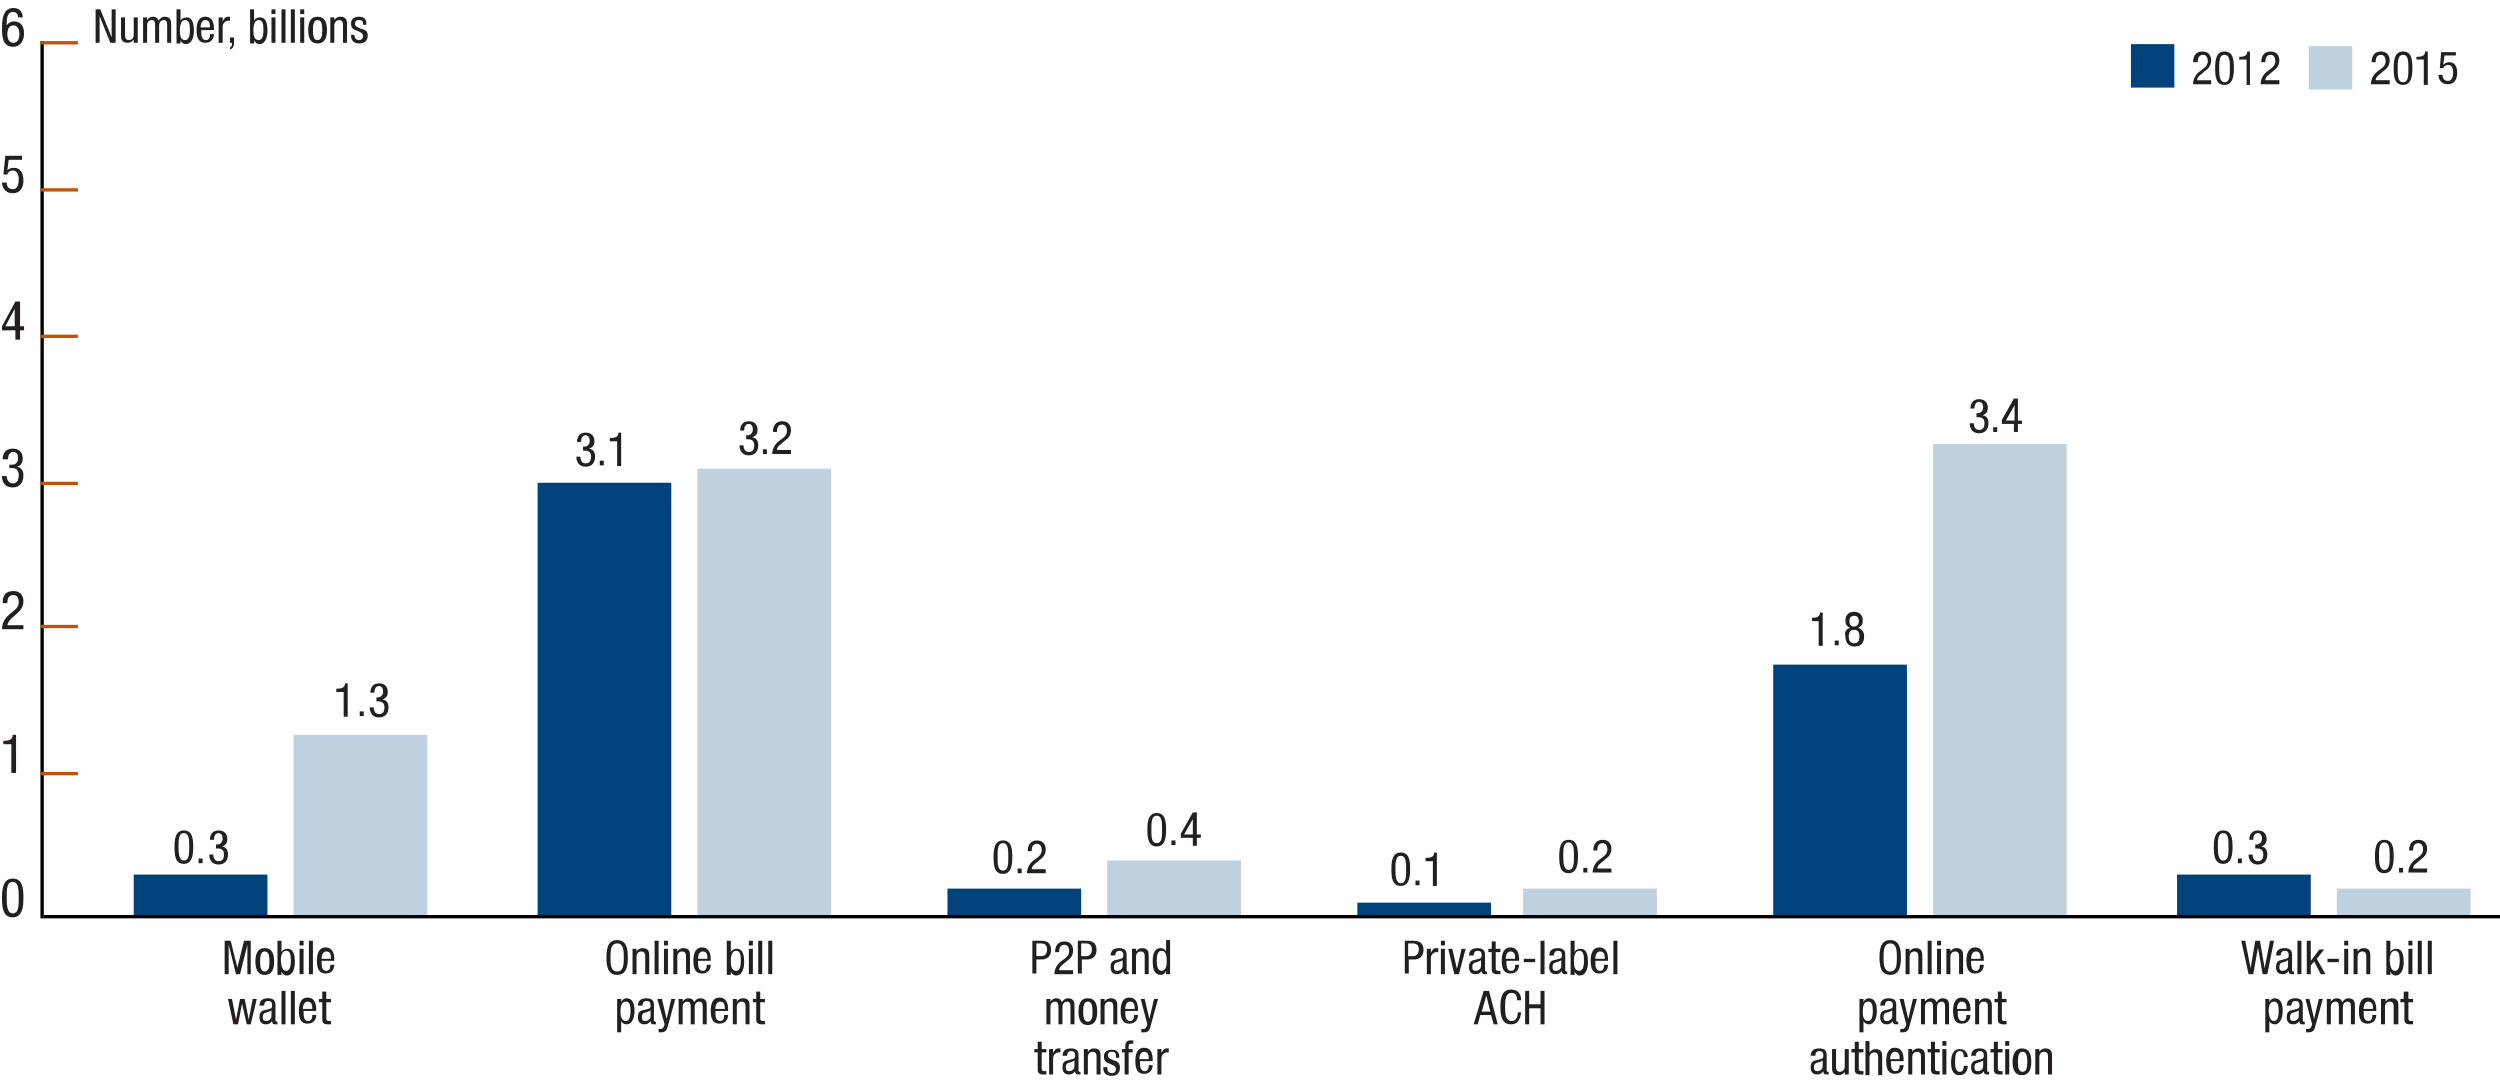 <?xml version="1.0" encoding="utf-8"?>
<!-- Generator: Adobe Illustrator 21.0.0, SVG Export Plug-In . SVG Version: 6.00 Build 0)  -->
<svg version="1.1" xmlns="http://www.w3.org/2000/svg" xmlns:xlink="http://www.w3.org/1999/xlink" x="0px" y="0px"
	 viewBox="0 0 373.9 162.1" style="enable-background:new 0 0 373.9 162.1;" xml:space="preserve">
<style type="text/css">
	.st0{fill:#231F20;}
	.st1{fill:none;}
	.st2{fill:none;stroke:#000000;stroke-width:0.5;stroke-linecap:square;stroke-miterlimit:10;}
	.st3{fill-rule:evenodd;clip-rule:evenodd;fill:none;}
	.st4{fill-rule:evenodd;clip-rule:evenodd;fill:none;stroke:#BF530A;stroke-width:0.5;stroke-linecap:square;stroke-miterlimit:10;}
	.st5{fill-rule:evenodd;clip-rule:evenodd;fill:#00437C;}
	.st6{fill-rule:evenodd;clip-rule:evenodd;fill:#BFD0DE;}
	.st7{fill:#00437C;}
	.st8{fill:#BFD0DE;}
</style>
<g id="graph_-_number">
</g>
<g id="number_extras">
</g>
<g id="graph_-_value">
</g>
<g id="value_extras">
	<g>
		<g>
			<path class="st0" d="M26.1,126.7c0-1.1,0.1-2.5,1.4-2.5s1.4,1.3,1.4,2.5c0,1-0.1,2.5-1.4,2.5S26.1,127.9,26.1,126.7z M27.5,128.7
				c0.8,0,0.8-1,0.8-2c0-1.1,0-2.1-0.8-2.1c-0.8,0-0.8,1-0.8,2.1C26.7,127.7,26.8,128.7,27.5,128.7z"/>
			<path class="st0" d="M29.7,128.4h0.6v0.7h-0.6V128.4z"/>
			<path class="st0" d="M32.2,126.3h0.3c0.5,0,0.8-0.4,0.8-0.9c0-0.4-0.2-0.8-0.6-0.8c-0.6,0-0.7,0.6-0.7,1h-0.6
				c0-0.8,0.4-1.4,1.3-1.4c1,0,1.3,0.7,1.3,1.3c0,0.5-0.2,0.9-0.8,1.1v0c0.6,0.1,0.9,0.5,0.9,1.2c0,0.9-0.5,1.5-1.4,1.5
				c-1.3,0-1.4-1.2-1.4-1.4v-0.1h0.6c0,0.5,0.2,1,0.8,1c0.4,0,0.8-0.2,0.8-1c0-0.6-0.3-0.9-0.9-0.9h-0.3V126.3z"/>
		</g>
	</g>
	<g>
		<g>
			<path class="st0" d="M50.4,103c0.6,0,1.2-0.1,1.2-0.8H52v5h-0.6v-3.7h-1.1V103z"/>
			<path class="st0" d="M53.8,106.4h0.6v0.7h-0.6V106.4z"/>
			<path class="st0" d="M56.2,104.3h0.3c0.5,0,0.8-0.4,0.8-0.9c0-0.4-0.2-0.8-0.6-0.8c-0.6,0-0.7,0.6-0.7,1h-0.6
				c0-0.8,0.4-1.4,1.3-1.4c1,0,1.3,0.7,1.3,1.3c0,0.5-0.2,0.9-0.8,1.1v0c0.6,0.1,0.9,0.5,0.9,1.2c0,0.9-0.5,1.5-1.4,1.5
				c-1.3,0-1.4-1.2-1.4-1.4v-0.1h0.6c0,0.5,0.2,1,0.8,1c0.4,0,0.8-0.2,0.8-1c0-0.6-0.3-0.9-0.9-0.9h-0.3V104.3z"/>
		</g>
	</g>
	<g>
		<g>
			<path class="st0" d="M111.5,65.1h0.3c0.5,0,0.8-0.4,0.8-0.9c0-0.4-0.2-0.8-0.6-0.8c-0.6,0-0.7,0.6-0.7,1h-0.6
				c0-0.8,0.4-1.4,1.3-1.4c1,0,1.3,0.7,1.3,1.3c0,0.5-0.2,0.9-0.8,1.1v0c0.6,0.1,0.9,0.5,0.9,1.2c0,0.9-0.5,1.5-1.4,1.5
				c-1.3,0-1.4-1.2-1.4-1.4v-0.1h0.6c0,0.5,0.2,1,0.8,1c0.4,0,0.8-0.2,0.8-1c0-0.6-0.3-0.9-0.9-0.9h-0.3V65.1z"/>
			<path class="st0" d="M114.1,67.2h0.6v0.7h-0.6V67.2z"/>
			<path class="st0" d="M118.3,67.9h-2.8c0-0.9,0.5-1.6,1.1-2l0.4-0.3c0.4-0.3,0.7-0.6,0.7-1.2c0-0.4-0.2-0.9-0.7-0.9
				c-0.8,0-0.8,0.8-0.8,1.1h-0.6c0-0.9,0.4-1.6,1.4-1.6c1.1,0,1.3,0.9,1.3,1.3c0,0.7-0.3,1.2-0.9,1.6l-0.7,0.6
				c-0.3,0.2-0.5,0.5-0.5,0.8h2.1V67.9z"/>
		</g>
	</g>
	<g>
		<g>
			<path class="st0" d="M171.6,124.1c0-1.1,0.1-2.5,1.4-2.5s1.4,1.3,1.4,2.5c0,1-0.1,2.5-1.4,2.5S171.6,125.2,171.6,124.1z
				 M173,126.1c0.8,0,0.8-1,0.8-2c0-1.1,0-2.1-0.8-2.1s-0.8,1-0.8,2.1C172.2,125.1,172.2,126.1,173,126.1z"/>
			<path class="st0" d="M175.2,125.7h0.6v0.7h-0.6V125.7z"/>
			<path class="st0" d="M178.4,121.5h0.6v3.3h0.6v0.5H179v1.2h-0.6v-1.2h-1.8v-0.6L178.4,121.5z M177.1,124.8h1.3v-2.3h0
				L177.1,124.8z"/>
		</g>
	</g>
	<g>
		<g>
			<path class="st0" d="M87.1,66.8h0.3c0.5,0,0.8-0.4,0.8-0.9c0-0.4-0.2-0.8-0.6-0.8c-0.6,0-0.7,0.6-0.7,1h-0.6
				c0-0.8,0.4-1.4,1.3-1.4c1,0,1.3,0.7,1.3,1.3c0,0.5-0.2,0.9-0.8,1.1v0c0.6,0.1,0.9,0.5,0.9,1.2c0,0.9-0.5,1.5-1.4,1.5
				c-1.3,0-1.4-1.2-1.4-1.4v-0.1h0.6c0,0.5,0.2,1,0.8,1c0.4,0,0.8-0.2,0.8-1c0-0.6-0.3-0.9-0.9-0.9h-0.3V66.8z"/>
			<path class="st0" d="M89.7,68.9h0.6v0.7h-0.6V68.9z"/>
			<path class="st0" d="M91.3,65.5c0.6,0,1.2-0.1,1.2-0.8h0.4v5h-0.6v-3.7h-1.1V65.5z"/>
		</g>
	</g>
	<g>
		<g>
			<path class="st0" d="M117.3,130.7c0-1.1,0.1-2.5,1.4-2.5s1.4,1.3,1.4,2.5c0,1-0.1,2.5-1.4,2.5S117.3,131.9,117.3,130.7z
				 M118.7,132.8c0.8,0,0.8-1,0.8-2c0-1.1,0-2.1-0.8-2.1c-0.8,0-0.8,1-0.8,2.1C117.9,131.8,117.9,132.8,118.7,132.8z"/>
			<path class="st0" d="M120.9,132.4h0.6v0.7h-0.6V132.4z"/>
			<path class="st0" d="M122.1,129c0.6,0,1.2-0.1,1.2-0.8h0.4v5h-0.6v-3.7h-1.1V129z"/>
		</g>
	</g>
	<g>
		<g>
			<path class="st0" d="M148.6,128.2c0-1.1,0.1-2.5,1.4-2.5s1.4,1.3,1.4,2.5c0,1-0.1,2.5-1.4,2.5S148.6,129.4,148.6,128.2z
				 M150,130.2c0.8,0,0.8-1,0.8-2c0-1.1,0-2.1-0.8-2.1c-0.8,0-0.8,1-0.8,2.1C149.2,129.2,149.2,130.2,150,130.2z"/>
			<path class="st0" d="M152.2,129.9h0.6v0.7h-0.6V129.9z"/>
			<path class="st0" d="M156.4,130.6h-2.8c0-0.9,0.5-1.6,1.1-2l0.4-0.3c0.4-0.3,0.7-0.6,0.7-1.2c0-0.4-0.2-0.9-0.7-0.9
				c-0.8,0-0.8,0.8-0.8,1.1h-0.6c0-0.9,0.4-1.6,1.4-1.6c1.1,0,1.3,0.9,1.3,1.3c0,0.7-0.3,1.2-0.9,1.6l-0.7,0.6
				c-0.3,0.2-0.5,0.5-0.5,0.8h2.1V130.6z"/>
		</g>
	</g>
	<g>
		<g>
			<path class="st0" d="M208.1,130c0-1.1,0.1-2.5,1.4-2.5s1.4,1.3,1.4,2.5c0,1-0.1,2.5-1.4,2.5S208.1,131.2,208.1,130z M209.5,132.1
				c0.8,0,0.8-1,0.8-2c0-1.1,0-2.1-0.8-2.1c-0.8,0-0.8,1-0.8,2.1C208.7,131.1,208.8,132.1,209.5,132.1z"/>
			<path class="st0" d="M211.7,131.7h0.6v0.7h-0.6V131.7z"/>
			<path class="st0" d="M213.3,128.3c0.6,0,1.2-0.1,1.2-0.8h0.4v5h-0.6v-3.7h-1.1V128.3z"/>
		</g>
	</g>
	<g>
		<g>
			<path class="st0" d="M295.5,61.8h0.3c0.5,0,0.8-0.4,0.8-0.9c0-0.4-0.2-0.8-0.6-0.8c-0.6,0-0.7,0.6-0.7,1h-0.6
				c0-0.8,0.4-1.4,1.3-1.4c1,0,1.3,0.7,1.3,1.3c0,0.5-0.2,0.9-0.8,1.1v0c0.6,0.1,0.9,0.5,0.9,1.2c0,0.9-0.5,1.5-1.4,1.5
				c-1.3,0-1.4-1.2-1.4-1.4v-0.1h0.6c0,0.5,0.2,1,0.8,1c0.4,0,0.8-0.2,0.8-1c0-0.6-0.3-0.9-0.9-0.9h-0.3V61.8z"/>
			<path class="st0" d="M298.1,63.9h0.6v0.7h-0.6V63.9z"/>
			<path class="st0" d="M301.2,59.6h0.6v3.3h0.6v0.5h-0.6v1.2h-0.6v-1.2h-1.8v-0.6L301.2,59.6z M300,62.9h1.3v-2.3h0L300,62.9z"/>
		</g>
	</g>
	<g>
		<g>
			<path class="st0" d="M83,127.2c0-1.1,0.1-2.5,1.4-2.5s1.4,1.3,1.4,2.5c0,1-0.1,2.5-1.4,2.5S83,128.4,83,127.2z M84.4,129.2
				c0.8,0,0.8-1,0.8-2c0-1.1,0-2.1-0.8-2.1c-0.8,0-0.8,1-0.8,2.1C83.6,128.2,83.6,129.2,84.4,129.2z"/>
			<path class="st0" d="M86.6,128.9h0.6v0.7h-0.6V128.9z"/>
			<path class="st0" d="M89,126.8h0.3c0.5,0,0.8-0.4,0.8-0.9c0-0.4-0.2-0.8-0.6-0.8c-0.6,0-0.7,0.6-0.7,1h-0.6
				c0-0.8,0.4-1.4,1.3-1.4c1,0,1.3,0.7,1.3,1.3c0,0.5-0.2,0.9-0.8,1.1v0c0.6,0.1,0.9,0.5,0.9,1.2c0,0.9-0.5,1.5-1.4,1.5
				c-1.3,0-1.4-1.2-1.4-1.4v-0.1h0.6c0,0.5,0.2,1,0.8,1c0.4,0,0.8-0.2,0.8-1c0-0.6-0.3-0.9-0.9-0.9H89V126.8z"/>
		</g>
	</g>
	<g>
		<g>
			<path class="st0" d="M233.2,128.1c0-1.1,0.1-2.5,1.4-2.5s1.4,1.3,1.4,2.5c0,1-0.1,2.5-1.4,2.5S233.2,129.3,233.2,128.1z
				 M234.6,130.1c0.8,0,0.8-1,0.8-2c0-1.1,0-2.1-0.8-2.1c-0.8,0-0.8,1-0.8,2.1C233.8,129.1,233.9,130.1,234.6,130.1z"/>
			<path class="st0" d="M236.8,129.8h0.6v0.7h-0.6V129.8z"/>
			<path class="st0" d="M241,130.5h-2.8c0-0.9,0.5-1.6,1.1-2l0.4-0.3c0.4-0.3,0.7-0.6,0.7-1.2c0-0.4-0.2-0.9-0.7-0.9
				c-0.8,0-0.8,0.8-0.8,1.1h-0.6c0-0.9,0.4-1.6,1.4-1.6c1.1,0,1.3,0.9,1.3,1.3c0,0.7-0.3,1.2-0.9,1.6l-0.7,0.6
				c-0.3,0.2-0.5,0.5-0.5,0.8h2.1V130.5z"/>
		</g>
	</g>
	<g>
		<g>
			<path class="st0" d="M271,92.4c0.6,0,1.2-0.1,1.2-0.8h0.4v5h-0.6v-3.7H271V92.4z"/>
			<path class="st0" d="M274.4,95.8h0.6v0.7h-0.6V95.8z"/>
			<path class="st0" d="M276.7,93.9c-0.5-0.2-0.7-0.5-0.7-1.1c0-0.8,0.5-1.3,1.3-1.3c0.8,0,1.3,0.5,1.3,1.3c0,0.5-0.2,0.9-0.7,1.1
				c0.6,0.2,0.9,0.6,0.9,1.3c0,0.7-0.3,1.5-1.4,1.5c-1.1,0-1.4-0.8-1.4-1.5C275.8,94.5,276.1,94.1,276.7,93.9z M277.3,96.2
				c0.6,0,0.8-0.4,0.8-1s-0.2-1-0.8-1c-0.6,0-0.8,0.4-0.8,1S276.7,96.2,277.3,96.2z M276.6,92.9c0,0.5,0.2,0.8,0.7,0.8
				c0.4,0,0.7-0.3,0.7-0.8c0-0.5-0.2-0.8-0.7-0.8C276.8,92.1,276.6,92.4,276.6,92.9z"/>
		</g>
	</g>
	<g>
		<g>
			<path class="st0" d="M154.4,140.7h1.3c0.4,0,1.5,0,1.5,1.4c0,0.9-0.6,1.4-1.4,1.4h-0.8v2.1h-0.6V140.7z M155.1,143h0.7
				c0.4,0,0.8-0.3,0.8-1c0-0.6-0.3-0.9-0.9-0.9h-0.7V143z"/>
			<path class="st0" d="M160.5,145.7h-2.8c0-0.9,0.5-1.6,1.1-2l0.4-0.3c0.4-0.3,0.7-0.6,0.7-1.2c0-0.4-0.2-0.9-0.7-0.9
				c-0.8,0-0.8,0.8-0.8,1.1h-0.6c0-0.9,0.4-1.6,1.4-1.6c1.1,0,1.3,0.9,1.3,1.3c0,0.7-0.3,1.2-0.9,1.6l-0.7,0.6
				c-0.3,0.2-0.5,0.5-0.5,0.8h2.1V145.7z"/>
			<path class="st0" d="M161.2,140.7h1.3c0.4,0,1.5,0,1.5,1.4c0,0.9-0.6,1.4-1.4,1.4h-0.8v2.1h-0.6V140.7z M161.8,143h0.7
				c0.4,0,0.8-0.3,0.8-1c0-0.6-0.3-0.9-0.9-0.9h-0.7V143z"/>
			<path class="st0" d="M166.1,143c0-0.8,0.4-1.2,1.3-1.2c1.1,0,1.1,0.7,1.1,1.1v2.1c0,0.2,0,0.3,0.2,0.3c0.1,0,0.1,0,0.1,0v0.4
				c0,0-0.2,0-0.3,0c-0.2,0-0.5,0-0.5-0.5h0c-0.2,0.3-0.5,0.5-0.9,0.5c-0.7,0-1-0.4-1-1.1c0-0.5,0.2-0.9,0.7-1l0.8-0.2
				c0.4-0.1,0.4-0.3,0.4-0.6c0-0.4-0.2-0.6-0.6-0.6c-0.6,0-0.6,0.6-0.6,0.7v0H166.1z M167.9,143.6c-0.2,0.2-0.7,0.3-1,0.4
				c-0.2,0.1-0.3,0.3-0.3,0.6c0,0.4,0.1,0.6,0.5,0.6c0.4,0,0.8-0.3,0.8-0.7V143.6z"/>
			<path class="st0" d="M169.3,141.9h0.6v0.4h0c0.2-0.3,0.5-0.5,0.9-0.5c1,0,1,0.7,1,1.2v2.7h-0.6v-2.6c0-0.3,0-0.8-0.6-0.8
				c-0.3,0-0.7,0.2-0.7,0.8v2.6h-0.6V141.9z"/>
			<path class="st0" d="M175,145.7h-0.6v-0.5h0c-0.1,0.3-0.4,0.6-0.8,0.6c-0.9,0-1.2-0.8-1.2-2c0-0.8,0.1-2,1.2-2
				c0.3,0,0.7,0.2,0.8,0.5h0v-1.7h0.6V145.7z M173.7,145.2c0.6,0,0.8-0.6,0.8-1.5c0-0.7-0.1-1.5-0.8-1.5c-0.5,0-0.7,0.6-0.7,1.5
				S173.2,145.2,173.7,145.2z"/>
			<path class="st0" d="M156.5,149.4h0.6v0.4h0c0.2-0.3,0.5-0.5,0.9-0.5c0.4,0,0.7,0.2,0.8,0.6c0.2-0.3,0.5-0.6,0.9-0.6
				c1,0,1,0.7,1,1.2v2.7h-0.6v-2.6c0-0.3,0-0.8-0.5-0.8c-0.3,0-0.7,0.2-0.7,0.8v2.6h-0.6v-2.6c0-0.3,0-0.8-0.5-0.8
				c-0.3,0-0.7,0.2-0.7,0.8v2.6h-0.6V149.4z"/>
			<path class="st0" d="M162.7,149.3c1.1,0,1.4,0.9,1.4,2s-0.3,2-1.4,2c-1.1,0-1.4-0.9-1.4-2S161.6,149.3,162.7,149.3z M163.4,151.3
				c0-0.8-0.1-1.5-0.7-1.5c-0.6,0-0.7,0.7-0.7,1.5s0.1,1.5,0.7,1.5C163.3,152.8,163.4,152.1,163.4,151.3z"/>
			<path class="st0" d="M164.6,149.4h0.6v0.4h0c0.2-0.3,0.5-0.5,0.9-0.5c1,0,1,0.7,1,1.2v2.7h-0.6v-2.6c0-0.3,0-0.8-0.6-0.8
				c-0.3,0-0.7,0.2-0.7,0.8v2.6h-0.6V149.4z"/>
			<path class="st0" d="M168.3,151.3c0,0.6,0,1.4,0.7,1.4c0.6,0,0.6-0.6,0.6-0.9h0.6c0,0.4-0.2,1.3-1.3,1.3c-0.9,0-1.3-0.6-1.3-1.9
				c0-0.9,0.2-2,1.3-2c1.1,0,1.3,1,1.3,1.8v0.2H168.3z M169.7,150.9v-0.2c0-0.4-0.1-0.9-0.7-0.9c-0.6,0-0.7,0.8-0.7,1v0.1H169.7z"/>
			<path class="st0" d="M170.6,149.4h0.6l0.7,3h0l0.7-3h0.6l-1.1,4c-0.1,0.5-0.3,1-1,1c-0.2,0-0.3,0-0.4,0v-0.5c0.1,0,0.2,0,0.3,0
				c0.3,0,0.4-0.2,0.5-0.4l0.1-0.3L170.6,149.4z"/>
			<path class="st0" d="M155.2,155.8h0.6v1.1h0.7v0.5h-0.7v2.4c0,0.3,0.1,0.4,0.4,0.4c0.1,0,0.2,0,0.3,0v0.5c-0.1,0-0.2,0-0.5,0
				c-0.6,0-0.8-0.3-0.8-0.7v-2.6h-0.5v-0.5h0.5V155.8z"/>
			<path class="st0" d="M156.9,156.9h0.6v0.6h0c0.2-0.4,0.4-0.7,0.8-0.7c0.1,0,0.2,0,0.3,0v0.6c-0.1,0-0.1,0-0.3,0
				c-0.3,0-0.8,0.3-0.8,0.9v2.4h-0.6V156.9z"/>
			<path class="st0" d="M158.9,158c0-0.8,0.4-1.2,1.3-1.2c1.1,0,1.1,0.7,1.1,1.1v2.1c0,0.2,0,0.3,0.2,0.3c0.1,0,0.1,0,0.1,0v0.4
				c0,0-0.2,0-0.3,0c-0.2,0-0.5,0-0.5-0.5h0c-0.2,0.3-0.5,0.5-0.9,0.5c-0.7,0-1-0.4-1-1.1c0-0.5,0.2-0.9,0.7-1l0.8-0.2
				c0.4-0.1,0.4-0.3,0.4-0.6c0-0.4-0.2-0.6-0.6-0.6c-0.6,0-0.6,0.6-0.6,0.7v0H158.9z M160.7,158.6c-0.2,0.2-0.7,0.3-1,0.4
				c-0.2,0.1-0.3,0.3-0.3,0.6c0,0.4,0.1,0.6,0.5,0.6c0.4,0,0.8-0.3,0.8-0.7V158.6z"/>
			<path class="st0" d="M162.1,156.9h0.6v0.4h0c0.2-0.3,0.5-0.5,0.9-0.5c1,0,1,0.7,1,1.2v2.7h-0.6v-2.6c0-0.3,0-0.8-0.6-0.8
				c-0.3,0-0.7,0.2-0.7,0.8v2.6h-0.6V156.9z"/>
			<path class="st0" d="M166.9,158c0-0.5-0.1-0.7-0.6-0.7c-0.2,0-0.6,0-0.6,0.6c0,0.4,0.5,0.5,0.9,0.7c0.4,0.1,0.9,0.3,0.9,1.1
				c0,0.8-0.5,1.2-1.2,1.2c-1.3,0-1.3-0.9-1.3-1.3h0.6c0,0.5,0.1,0.9,0.7,0.9c0.2,0,0.6-0.1,0.6-0.6c0-0.5-0.5-0.6-0.9-0.8
				c-0.5-0.2-0.9-0.3-0.9-1.1c0-0.7,0.5-1,1.2-1c1.1,0,1.1,0.8,1.1,1.2H166.9z"/>
			<path class="st0" d="M168.3,157.4h-0.5v-0.5h0.5v-0.4c0-0.6,0.2-0.9,0.8-0.9h0.4v0.5h-0.3c-0.3,0-0.4,0.1-0.4,0.4v0.4h0.6v0.5
				h-0.6v3.3h-0.6V157.4z"/>
			<path class="st0" d="M170.5,158.8c0,0.6,0,1.4,0.7,1.4c0.6,0,0.6-0.6,0.6-0.9h0.6c0,0.4-0.2,1.3-1.3,1.3c-0.9,0-1.3-0.6-1.3-1.9
				c0-0.9,0.2-2,1.3-2c1.1,0,1.3,1,1.3,1.8v0.2H170.5z M171.8,158.4v-0.2c0-0.4-0.1-0.9-0.7-0.9c-0.6,0-0.7,0.8-0.7,1v0.1H171.8z"/>
			<path class="st0" d="M173.1,156.9h0.6v0.6h0c0.2-0.4,0.4-0.7,0.8-0.7c0.1,0,0.2,0,0.3,0v0.6c-0.1,0-0.1,0-0.3,0
				c-0.3,0-0.8,0.3-0.8,0.9v2.4h-0.6V156.9z"/>
		</g>
	</g>
	<g>
		<g>
			<path class="st0" d="M335.2,140.7h0.6l0.8,4.1h0l0.7-4.1h0.7l0.7,4.1h0l0.8-4.1h0.6l-1,5h-0.7l-0.7-4h0l-0.7,4h-0.7L335.2,140.7z
				"/>
			<path class="st0" d="M340.4,143c0-0.8,0.4-1.2,1.3-1.2c1.1,0,1.1,0.7,1.1,1.1v2.1c0,0.2,0,0.3,0.2,0.3c0.1,0,0.1,0,0.1,0v0.4
				c0,0-0.2,0-0.3,0c-0.2,0-0.5,0-0.5-0.5h0c-0.2,0.3-0.5,0.5-0.9,0.5c-0.7,0-1-0.4-1-1.1c0-0.5,0.2-0.9,0.7-1l0.8-0.2
				c0.4-0.1,0.4-0.3,0.4-0.6c0-0.4-0.2-0.6-0.6-0.6c-0.6,0-0.6,0.6-0.6,0.7v0H340.4z M342.2,143.6c-0.2,0.2-0.7,0.3-1,0.4
				c-0.2,0.1-0.3,0.3-0.3,0.6c0,0.4,0.1,0.6,0.5,0.6c0.4,0,0.8-0.3,0.8-0.7V143.6z"/>
			<path class="st0" d="M343.6,140.7h0.6v5h-0.6V140.7z"/>
			<path class="st0" d="M347.8,145.7h-0.7l-1-1.9l-0.5,0.6v1.3H345v-5h0.6v3h0l1.3-1.7h0.7l-1.1,1.4L347.8,145.7z"/>
			<path class="st0" d="M348.1,143.4h1.7v0.5h-1.7V143.4z"/>
			<path class="st0" d="M350.6,140.7h0.6v0.7h-0.6V140.7z M350.6,141.9h0.6v3.8h-0.6V141.9z"/>
			<path class="st0" d="M352,141.9h0.6v0.4h0c0.2-0.3,0.5-0.5,0.9-0.5c1,0,1,0.7,1,1.2v2.7h-0.6v-2.6c0-0.3,0-0.8-0.6-0.8
				c-0.3,0-0.7,0.2-0.7,0.8v2.6H352V141.9z"/>
			<path class="st0" d="M356.9,140.7h0.6v1.7h0c0.1-0.3,0.5-0.5,0.9-0.5c1,0,1.1,1.2,1.1,2c0,1.1-0.4,2-1.2,2
				c-0.4,0-0.7-0.3-0.8-0.6h0v0.5h-0.6V140.7z M358.2,145.2c0.5,0,0.7-0.6,0.7-1.5c0-0.9-0.1-1.5-0.7-1.5c-0.6,0-0.8,0.7-0.8,1.5
				C357.5,144.5,357.6,145.2,358.2,145.2z"/>
			<path class="st0" d="M360.2,140.7h0.6v0.7h-0.6V140.7z M360.2,141.9h0.6v3.8h-0.6V141.9z"/>
			<path class="st0" d="M361.6,140.7h0.6v5h-0.6V140.7z"/>
			<path class="st0" d="M363.1,140.7h0.6v5h-0.6V140.7z"/>
			<path class="st0" d="M338.8,149.4h0.6v0.5h0c0.1-0.3,0.4-0.6,0.8-0.6c0.9,0,1.2,0.8,1.2,1.9c0,0.9-0.3,2-1.2,2
				c-0.3,0-0.7-0.2-0.8-0.5h0v1.7h-0.6V149.4z M340.1,152.7c0.5,0,0.7-0.6,0.7-1.5c0-0.8-0.1-1.4-0.7-1.4c-0.6,0-0.8,0.6-0.8,1.5
				C339.4,152,339.5,152.7,340.1,152.7z"/>
			<path class="st0" d="M342,150.5c0-0.8,0.4-1.2,1.3-1.2c1.1,0,1.1,0.7,1.1,1.1v2.1c0,0.2,0,0.3,0.2,0.3c0.1,0,0.1,0,0.1,0v0.4
				c0,0-0.2,0-0.3,0c-0.2,0-0.5,0-0.5-0.5h0c-0.2,0.3-0.5,0.5-0.9,0.5c-0.7,0-1-0.4-1-1.1c0-0.5,0.2-0.9,0.7-1l0.8-0.2
				c0.4-0.1,0.4-0.3,0.4-0.6c0-0.4-0.2-0.6-0.6-0.6c-0.6,0-0.6,0.6-0.6,0.7v0H342z M343.8,151.1c-0.2,0.2-0.7,0.3-1,0.4
				c-0.2,0.1-0.3,0.3-0.3,0.6c0,0.4,0.1,0.6,0.5,0.6c0.4,0,0.8-0.3,0.8-0.7V151.1z"/>
			<path class="st0" d="M344.8,149.4h0.6l0.7,3h0l0.7-3h0.6l-1.1,4c-0.1,0.5-0.3,1-1,1c-0.2,0-0.3,0-0.4,0v-0.5c0.1,0,0.2,0,0.3,0
				c0.3,0,0.4-0.2,0.5-0.4l0.1-0.3L344.8,149.4z"/>
			<path class="st0" d="M348,149.4h0.6v0.4h0c0.2-0.3,0.5-0.5,0.9-0.5c0.4,0,0.7,0.2,0.8,0.6c0.2-0.3,0.5-0.6,0.9-0.6
				c1,0,1,0.7,1,1.2v2.7h-0.6v-2.6c0-0.3,0-0.8-0.5-0.8c-0.3,0-0.7,0.2-0.7,0.8v2.6h-0.6v-2.6c0-0.3,0-0.8-0.5-0.8
				c-0.3,0-0.7,0.2-0.7,0.8v2.6H348V149.4z"/>
			<path class="st0" d="M353.5,151.3c0,0.6,0,1.4,0.7,1.4c0.6,0,0.6-0.6,0.6-0.9h0.6c0,0.4-0.2,1.3-1.3,1.3c-0.9,0-1.3-0.6-1.3-1.9
				c0-0.9,0.2-2,1.3-2c1.1,0,1.3,1,1.3,1.8v0.2H353.5z M354.9,150.9v-0.2c0-0.4-0.1-0.9-0.7-0.9c-0.6,0-0.7,0.8-0.7,1v0.1H354.9z"/>
			<path class="st0" d="M356.2,149.4h0.6v0.4h0c0.2-0.3,0.5-0.5,0.9-0.5c1,0,1,0.7,1,1.2v2.7H358v-2.6c0-0.3,0-0.8-0.6-0.8
				c-0.3,0-0.7,0.2-0.7,0.8v2.6h-0.6V149.4z"/>
			<path class="st0" d="M359.6,148.3h0.6v1.1h0.7v0.5h-0.7v2.4c0,0.3,0.1,0.4,0.4,0.4c0.1,0,0.2,0,0.3,0v0.5c-0.1,0-0.2,0-0.5,0
				c-0.6,0-0.8-0.3-0.8-0.7v-2.6H359v-0.5h0.5V148.3z"/>
		</g>
	</g>
	<g>
		<g>
			<path class="st0" d="M93.9,143.2c0,1.3-0.2,2.6-1.6,2.6c-1.4,0-1.6-1.3-1.6-2.6s0.2-2.6,1.6-2.6
				C93.7,140.6,93.9,141.9,93.9,143.2z M91.3,143.2c0,1.2,0.1,2.1,1,2.1s1-0.9,1-2.1c0-1.2-0.1-2.1-1-2.1S91.3,142,91.3,143.2z"/>
			<path class="st0" d="M94.6,141.9h0.6v0.4h0c0.2-0.3,0.5-0.5,0.9-0.5c1,0,1,0.7,1,1.2v2.7h-0.6v-2.6c0-0.3,0-0.8-0.6-0.8
				c-0.3,0-0.7,0.2-0.7,0.8v2.6h-0.6V141.9z"/>
			<path class="st0" d="M97.9,140.7h0.6v5h-0.6V140.7z"/>
			<path class="st0" d="M99.3,140.7h0.6v0.7h-0.6V140.7z M99.3,141.9h0.6v3.8h-0.6V141.9z"/>
			<path class="st0" d="M100.7,141.9h0.6v0.4h0c0.2-0.3,0.5-0.5,0.9-0.5c1,0,1,0.7,1,1.2v2.7h-0.6v-2.6c0-0.3,0-0.8-0.6-0.8
				c-0.3,0-0.7,0.2-0.7,0.8v2.6h-0.6V141.9z"/>
			<path class="st0" d="M104.4,143.8c0,0.6,0,1.4,0.7,1.4c0.6,0,0.6-0.6,0.6-0.9h0.6c0,0.4-0.2,1.3-1.3,1.3c-0.9,0-1.3-0.6-1.3-1.9
				c0-0.9,0.2-2,1.3-2c1.1,0,1.3,1,1.3,1.8v0.2H104.4z M105.8,143.4v-0.2c0-0.4-0.1-0.9-0.7-0.9c-0.6,0-0.7,0.8-0.7,1v0.1H105.8z"/>
			<path class="st0" d="M108.7,140.7h0.6v1.7h0c0.1-0.3,0.5-0.5,0.9-0.5c1,0,1.1,1.2,1.1,2c0,1.1-0.4,2-1.2,2
				c-0.4,0-0.7-0.3-0.8-0.6h0v0.5h-0.6V140.7z M110.1,145.2c0.5,0,0.7-0.6,0.7-1.5c0-0.9-0.1-1.5-0.7-1.5c-0.6,0-0.8,0.7-0.8,1.5
				C109.3,144.5,109.4,145.2,110.1,145.2z"/>
			<path class="st0" d="M112,140.7h0.6v0.7H112V140.7z M112,141.9h0.6v3.8H112V141.9z"/>
			<path class="st0" d="M113.4,140.7h0.6v5h-0.6V140.7z"/>
			<path class="st0" d="M114.9,140.7h0.6v5h-0.6V140.7z"/>
			<path class="st0" d="M92.3,149.4h0.6v0.5h0c0.1-0.3,0.4-0.6,0.8-0.6c0.9,0,1.2,0.8,1.2,1.9c0,0.9-0.3,2-1.2,2
				c-0.3,0-0.7-0.2-0.8-0.5h0v1.7h-0.6V149.4z M93.6,152.7c0.5,0,0.7-0.6,0.7-1.5c0-0.8-0.1-1.4-0.7-1.4c-0.6,0-0.8,0.6-0.8,1.5
				C92.8,152,93,152.7,93.6,152.7z"/>
			<path class="st0" d="M95.4,150.5c0-0.8,0.4-1.2,1.3-1.2c1.1,0,1.1,0.7,1.1,1.1v2.1c0,0.2,0,0.3,0.2,0.3c0.1,0,0.1,0,0.1,0v0.4
				c0,0-0.2,0-0.3,0c-0.2,0-0.5,0-0.5-0.5h0c-0.2,0.3-0.5,0.5-0.9,0.5c-0.7,0-1-0.4-1-1.1c0-0.5,0.2-0.9,0.7-1l0.8-0.2
				c0.4-0.1,0.4-0.3,0.4-0.6c0-0.4-0.2-0.6-0.6-0.6c-0.6,0-0.6,0.6-0.6,0.7v0H95.4z M97.3,151.1c-0.2,0.2-0.7,0.3-1,0.4
				c-0.2,0.1-0.3,0.3-0.3,0.6c0,0.4,0.1,0.6,0.5,0.6c0.4,0,0.8-0.3,0.8-0.7V151.1z"/>
			<path class="st0" d="M98.3,149.4H99l0.7,3h0l0.7-3h0.6l-1.1,4c-0.1,0.5-0.3,1-1,1c-0.2,0-0.3,0-0.4,0v-0.5c0.1,0,0.2,0,0.3,0
				c0.3,0,0.4-0.2,0.5-0.4l0.1-0.3L98.3,149.4z"/>
			<path class="st0" d="M101.5,149.4h0.6v0.4h0c0.2-0.3,0.5-0.5,0.9-0.5c0.4,0,0.7,0.2,0.8,0.6c0.2-0.3,0.5-0.6,0.9-0.6
				c1,0,1,0.7,1,1.2v2.7h-0.6v-2.6c0-0.3,0-0.8-0.5-0.8c-0.3,0-0.7,0.2-0.7,0.8v2.6h-0.6v-2.6c0-0.3,0-0.8-0.5-0.8
				c-0.3,0-0.7,0.2-0.7,0.8v2.6h-0.6V149.4z"/>
			<path class="st0" d="M107,151.3c0,0.6,0,1.4,0.7,1.4c0.6,0,0.6-0.6,0.6-0.9h0.6c0,0.4-0.2,1.3-1.3,1.3c-0.9,0-1.3-0.6-1.3-1.9
				c0-0.9,0.2-2,1.3-2c1.1,0,1.3,1,1.3,1.8v0.2H107z M108.4,150.9v-0.2c0-0.4-0.1-0.9-0.7-0.9c-0.6,0-0.7,0.8-0.7,1v0.1H108.4z"/>
			<path class="st0" d="M109.6,149.4h0.6v0.4h0c0.2-0.3,0.5-0.5,0.9-0.5c1,0,1,0.7,1,1.2v2.7h-0.6v-2.6c0-0.3,0-0.8-0.6-0.8
				c-0.3,0-0.7,0.2-0.7,0.8v2.6h-0.6V149.4z"/>
			<path class="st0" d="M113.1,148.3h0.6v1.1h0.7v0.5h-0.7v2.4c0,0.3,0.1,0.4,0.4,0.4c0.1,0,0.2,0,0.3,0v0.5c-0.1,0-0.2,0-0.5,0
				c-0.6,0-0.8-0.3-0.8-0.7v-2.6h-0.5v-0.5h0.5V148.3z"/>
		</g>
	</g>
	<g>
		<g>
			<path class="st0" d="M210.1,140.7h1.3c0.4,0,1.5,0,1.5,1.4c0,0.9-0.6,1.4-1.4,1.4h-0.8v2.1h-0.6V140.7z M210.7,143h0.7
				c0.4,0,0.8-0.3,0.8-1c0-0.6-0.3-0.9-0.9-0.9h-0.7V143z"/>
			<path class="st0" d="M213.4,141.9h0.6v0.6h0c0.2-0.4,0.4-0.7,0.8-0.7c0.1,0,0.2,0,0.3,0v0.6c-0.1,0-0.1,0-0.3,0
				c-0.3,0-0.8,0.3-0.8,0.9v2.4h-0.6V141.9z"/>
			<path class="st0" d="M215.5,140.7h0.6v0.7h-0.6V140.7z M215.5,141.9h0.6v3.8h-0.6V141.9z"/>
			<path class="st0" d="M216.6,141.9h0.6l0.7,3h0l0.7-3h0.6l-1,3.8h-0.7L216.6,141.9z"/>
			<path class="st0" d="M219.7,143c0-0.8,0.4-1.2,1.3-1.2c1.1,0,1.1,0.7,1.1,1.1v2.1c0,0.2,0,0.3,0.2,0.3c0.1,0,0.1,0,0.1,0v0.4
				c0,0-0.2,0-0.3,0c-0.2,0-0.5,0-0.5-0.5h0c-0.2,0.3-0.5,0.5-0.9,0.5c-0.7,0-1-0.4-1-1.1c0-0.5,0.2-0.9,0.7-1l0.8-0.2
				c0.4-0.1,0.4-0.3,0.4-0.6c0-0.4-0.2-0.6-0.6-0.6c-0.6,0-0.6,0.6-0.6,0.7v0H219.7z M221.5,143.6c-0.2,0.2-0.7,0.3-1,0.4
				c-0.2,0.1-0.3,0.3-0.3,0.6c0,0.4,0.1,0.6,0.5,0.6c0.4,0,0.8-0.3,0.8-0.7V143.6z"/>
			<path class="st0" d="M223.1,140.8h0.6v1.1h0.7v0.5h-0.7v2.4c0,0.3,0.1,0.4,0.4,0.4c0.1,0,0.2,0,0.3,0v0.5c-0.1,0-0.2,0-0.5,0
				c-0.6,0-0.8-0.3-0.8-0.7v-2.6h-0.5v-0.5h0.5V140.8z"/>
			<path class="st0" d="M225.3,143.8c0,0.6,0,1.4,0.7,1.4c0.6,0,0.6-0.6,0.6-0.9h0.6c0,0.4-0.2,1.3-1.3,1.3c-0.9,0-1.3-0.6-1.3-1.9
				c0-0.9,0.2-2,1.3-2c1.1,0,1.3,1,1.3,1.8v0.2H225.3z M226.6,143.4v-0.2c0-0.4-0.1-0.9-0.7-0.9c-0.6,0-0.7,0.8-0.7,1v0.1H226.6z"/>
			<path class="st0" d="M227.9,143.4h1.7v0.5h-1.7V143.4z"/>
			<path class="st0" d="M230.4,140.7h0.6v5h-0.6V140.7z"/>
			<path class="st0" d="M231.7,143c0-0.8,0.4-1.2,1.3-1.2c1.1,0,1.1,0.7,1.1,1.1v2.1c0,0.2,0,0.3,0.2,0.3c0.1,0,0.1,0,0.1,0v0.4
				c0,0-0.2,0-0.3,0c-0.2,0-0.5,0-0.5-0.5h0c-0.2,0.3-0.5,0.5-0.9,0.5c-0.7,0-1-0.4-1-1.1c0-0.5,0.2-0.9,0.7-1l0.8-0.2
				c0.4-0.1,0.4-0.3,0.4-0.6c0-0.4-0.2-0.6-0.6-0.6c-0.6,0-0.6,0.6-0.6,0.7v0H231.7z M233.5,143.6c-0.2,0.2-0.7,0.3-1,0.4
				c-0.2,0.1-0.3,0.3-0.3,0.6c0,0.4,0.1,0.6,0.5,0.6c0.4,0,0.8-0.3,0.8-0.7V143.6z"/>
			<path class="st0" d="M234.9,140.7h0.6v1.7h0c0.1-0.3,0.5-0.5,0.9-0.5c1,0,1.1,1.2,1.1,2c0,1.1-0.4,2-1.2,2
				c-0.4,0-0.7-0.3-0.8-0.6h0v0.5h-0.6V140.7z M236.2,145.2c0.5,0,0.7-0.6,0.7-1.5c0-0.9-0.1-1.5-0.7-1.5c-0.6,0-0.8,0.7-0.8,1.5
				C235.4,144.5,235.5,145.2,236.2,145.2z"/>
			<path class="st0" d="M238.6,143.8c0,0.6,0,1.4,0.7,1.4c0.6,0,0.6-0.6,0.6-0.9h0.6c0,0.4-0.2,1.3-1.3,1.3c-0.9,0-1.3-0.6-1.3-1.9
				c0-0.9,0.2-2,1.3-2c1.1,0,1.3,1,1.3,1.8v0.2H238.6z M240,143.4v-0.2c0-0.4-0.1-0.9-0.7-0.9c-0.6,0-0.7,0.8-0.7,1v0.1H240z"/>
			<path class="st0" d="M241.3,140.7h0.6v5h-0.6V140.7z"/>
			<path class="st0" d="M221.9,148.2h0.8l1.3,5h-0.6l-0.4-1.4h-1.6l-0.4,1.4h-0.6L221.9,148.2z M221.6,151.3h1.3l-0.6-2.4h0
				L221.6,151.3z"/>
			<path class="st0" d="M227.5,151.4c-0.1,0.9-0.4,1.8-1.5,1.8c-1.4,0-1.6-1.3-1.6-2.6s0.2-2.6,1.6-2.6c1,0,1.5,0.6,1.5,1.6h-0.6
				c0-0.6-0.2-1.1-0.8-1.1c-0.9,0-1,0.9-1,2.1c0,1.2,0.1,2.1,1,2.1c0.7,0,0.9-0.7,0.9-1.3H227.5z"/>
			<path class="st0" d="M231,153.2h-0.6v-2.4h-1.7v2.4h-0.6v-5h0.6v2h1.7v-2h0.6V153.2z"/>
		</g>
	</g>
	<g>
		<g>
			<path class="st0" d="M284.3,143.2c0,1.3-0.2,2.6-1.6,2.6s-1.6-1.3-1.6-2.6s0.2-2.6,1.6-2.6S284.3,141.9,284.3,143.2z
				 M281.7,143.2c0,1.2,0.1,2.1,1,2.1s1-0.9,1-2.1c0-1.2-0.1-2.1-1-2.1S281.7,142,281.7,143.2z"/>
			<path class="st0" d="M285,141.9h0.6v0.4h0c0.2-0.3,0.5-0.5,0.9-0.5c1,0,1,0.7,1,1.2v2.7h-0.6v-2.6c0-0.3,0-0.8-0.6-0.8
				c-0.3,0-0.7,0.2-0.7,0.8v2.6H285V141.9z"/>
			<path class="st0" d="M288.3,140.7h0.6v5h-0.6V140.7z"/>
			<path class="st0" d="M289.7,140.7h0.6v0.7h-0.6V140.7z M289.7,141.9h0.6v3.8h-0.6V141.9z"/>
			<path class="st0" d="M291.1,141.9h0.6v0.4h0c0.2-0.3,0.5-0.5,0.9-0.5c1,0,1,0.7,1,1.2v2.7H293v-2.6c0-0.3,0-0.8-0.6-0.8
				c-0.3,0-0.7,0.2-0.7,0.8v2.6h-0.6V141.9z"/>
			<path class="st0" d="M294.8,143.8c0,0.6,0,1.4,0.7,1.4c0.6,0,0.6-0.6,0.6-0.9h0.6c0,0.4-0.2,1.3-1.3,1.3c-0.9,0-1.3-0.6-1.3-1.9
				c0-0.9,0.2-2,1.3-2c1.1,0,1.3,1,1.3,1.8v0.2H294.8z M296.2,143.4v-0.2c0-0.4-0.1-0.9-0.7-0.9c-0.6,0-0.7,0.8-0.7,1v0.1H296.2z"/>
			<path class="st0" d="M278.1,149.4h0.6v0.5h0c0.1-0.3,0.4-0.6,0.8-0.6c0.9,0,1.2,0.8,1.2,1.9c0,0.9-0.3,2-1.2,2
				c-0.3,0-0.7-0.2-0.8-0.5h0v1.7h-0.6V149.4z M279.4,152.7c0.5,0,0.7-0.6,0.7-1.5c0-0.8-0.1-1.4-0.7-1.4c-0.6,0-0.8,0.6-0.8,1.5
				C278.6,152,278.7,152.7,279.4,152.7z"/>
			<path class="st0" d="M281.2,150.5c0-0.8,0.4-1.2,1.3-1.2c1.1,0,1.1,0.7,1.1,1.1v2.1c0,0.2,0,0.3,0.2,0.3c0.1,0,0.1,0,0.1,0v0.4
				c0,0-0.2,0-0.3,0c-0.2,0-0.5,0-0.5-0.5h0c-0.2,0.3-0.5,0.5-0.9,0.5c-0.7,0-1-0.4-1-1.1c0-0.5,0.2-0.9,0.7-1l0.8-0.2
				c0.4-0.1,0.4-0.3,0.4-0.6c0-0.4-0.2-0.6-0.6-0.6c-0.6,0-0.6,0.6-0.6,0.7v0H281.2z M283,151.1c-0.2,0.2-0.7,0.3-1,0.4
				c-0.2,0.1-0.3,0.3-0.3,0.6c0,0.4,0.1,0.6,0.5,0.6c0.4,0,0.8-0.3,0.8-0.7V151.1z"/>
			<path class="st0" d="M284.1,149.4h0.6l0.7,3h0l0.7-3h0.6l-1.1,4c-0.1,0.5-0.3,1-1,1c-0.2,0-0.3,0-0.4,0v-0.5c0.1,0,0.2,0,0.3,0
				c0.3,0,0.4-0.2,0.5-0.4l0.1-0.3L284.1,149.4z"/>
			<path class="st0" d="M287.3,149.4h0.6v0.4h0c0.2-0.3,0.5-0.5,0.9-0.5c0.4,0,0.7,0.2,0.8,0.6c0.2-0.3,0.5-0.6,0.9-0.6
				c1,0,1,0.7,1,1.2v2.7h-0.6v-2.6c0-0.3,0-0.8-0.5-0.8c-0.3,0-0.7,0.2-0.7,0.8v2.6h-0.6v-2.6c0-0.3,0-0.8-0.5-0.8
				c-0.3,0-0.7,0.2-0.7,0.8v2.6h-0.6V149.4z"/>
			<path class="st0" d="M292.8,151.3c0,0.6,0,1.4,0.7,1.4c0.6,0,0.6-0.6,0.6-0.9h0.6c0,0.4-0.2,1.3-1.3,1.3c-0.9,0-1.3-0.6-1.3-1.9
				c0-0.9,0.2-2,1.3-2c1.1,0,1.3,1,1.3,1.8v0.2H292.8z M294.1,150.9v-0.2c0-0.4-0.1-0.9-0.7-0.9c-0.6,0-0.7,0.8-0.7,1v0.1H294.1z"/>
			<path class="st0" d="M295.4,149.4h0.6v0.4h0c0.2-0.3,0.5-0.5,0.9-0.5c1,0,1,0.7,1,1.2v2.7h-0.6v-2.6c0-0.3,0-0.8-0.6-0.8
				c-0.3,0-0.7,0.2-0.7,0.8v2.6h-0.6V149.4z"/>
			<path class="st0" d="M298.8,148.3h0.6v1.1h0.7v0.5h-0.7v2.4c0,0.3,0.1,0.4,0.4,0.4c0.1,0,0.2,0,0.3,0v0.5c-0.1,0-0.2,0-0.5,0
				c-0.6,0-0.8-0.3-0.8-0.7v-2.6h-0.5v-0.5h0.5V148.3z"/>
			<path class="st0" d="M270.8,158c0-0.8,0.4-1.2,1.3-1.2c1.1,0,1.1,0.7,1.1,1.1v2.1c0,0.2,0,0.3,0.2,0.3c0.1,0,0.1,0,0.1,0v0.4
				c0,0-0.2,0-0.3,0c-0.2,0-0.5,0-0.5-0.5h0c-0.2,0.3-0.5,0.5-0.9,0.5c-0.7,0-1-0.4-1-1.1c0-0.5,0.2-0.9,0.7-1l0.8-0.2
				c0.4-0.1,0.4-0.3,0.4-0.6c0-0.4-0.2-0.6-0.6-0.6c-0.6,0-0.6,0.6-0.6,0.7v0H270.8z M272.6,158.6c-0.2,0.2-0.7,0.3-1,0.4
				c-0.2,0.1-0.3,0.3-0.3,0.6c0,0.4,0.1,0.6,0.5,0.6c0.4,0,0.8-0.3,0.8-0.7V158.6z"/>
			<path class="st0" d="M276.5,160.7h-0.6v-0.4h0c-0.2,0.3-0.5,0.5-0.9,0.5c-1,0-1-0.7-1-1.2v-2.7h0.6v2.6c0,0.3,0,0.8,0.6,0.8
				c0.3,0,0.7-0.2,0.7-0.8v-2.6h0.6V160.7z"/>
			<path class="st0" d="M277.4,155.8h0.6v1.1h0.7v0.5H278v2.4c0,0.3,0.1,0.4,0.4,0.4c0.1,0,0.2,0,0.3,0v0.5c-0.1,0-0.2,0-0.5,0
				c-0.6,0-0.8-0.3-0.8-0.7v-2.6h-0.5v-0.5h0.5V155.8z"/>
			<path class="st0" d="M279,155.7h0.6v1.7h0c0.2-0.3,0.6-0.5,0.9-0.5c1,0,1,0.7,1,1.2v2.7h-0.6v-2.6c0-0.3,0-0.8-0.6-0.8
				c-0.3,0-0.7,0.2-0.7,0.8v2.6H279V155.7z"/>
			<path class="st0" d="M282.8,158.8c0,0.6,0,1.4,0.7,1.4c0.6,0,0.6-0.6,0.6-0.9h0.6c0,0.4-0.2,1.3-1.3,1.3c-0.9,0-1.3-0.6-1.3-1.9
				c0-0.9,0.2-2,1.3-2c1.1,0,1.3,1,1.3,1.8v0.2H282.8z M284.1,158.4v-0.2c0-0.4-0.1-0.9-0.7-0.9c-0.6,0-0.7,0.8-0.7,1v0.1H284.1z"/>
			<path class="st0" d="M285.4,156.9h0.6v0.4h0c0.2-0.3,0.5-0.5,0.9-0.5c1,0,1,0.7,1,1.2v2.7h-0.6v-2.6c0-0.3,0-0.8-0.6-0.8
				c-0.3,0-0.7,0.2-0.7,0.8v2.6h-0.6V156.9z"/>
			<path class="st0" d="M288.8,155.8h0.6v1.1h0.7v0.5h-0.7v2.4c0,0.3,0.1,0.4,0.4,0.4c0.1,0,0.2,0,0.3,0v0.5c-0.1,0-0.2,0-0.5,0
				c-0.6,0-0.8-0.3-0.8-0.7v-2.6h-0.5v-0.5h0.5V155.8z"/>
			<path class="st0" d="M290.5,155.7h0.6v0.7h-0.6V155.7z M290.5,156.9h0.6v3.8h-0.6V156.9z"/>
			<path class="st0" d="M293.7,158c0-0.4-0.1-0.8-0.6-0.8c-0.4,0-0.7,0.2-0.7,1.6c0,0.5,0,1.5,0.7,1.5c0.5,0,0.6-0.5,0.6-0.9h0.6
				c0,0.6-0.3,1.4-1.2,1.4c-0.9,0-1.3-0.6-1.3-1.9c0-0.9,0.2-2,1.3-2c1,0,1.2,0.8,1.2,1.2H293.7z"/>
			<path class="st0" d="M294.8,158c0-0.8,0.4-1.2,1.3-1.2c1.1,0,1.1,0.7,1.1,1.1v2.1c0,0.2,0,0.3,0.2,0.3c0.1,0,0.1,0,0.1,0v0.4
				c0,0-0.2,0-0.3,0c-0.2,0-0.5,0-0.5-0.5h0c-0.2,0.3-0.5,0.5-0.9,0.5c-0.7,0-1-0.4-1-1.1c0-0.5,0.2-0.9,0.7-1l0.8-0.2
				c0.4-0.1,0.4-0.3,0.4-0.6c0-0.4-0.2-0.6-0.6-0.6c-0.6,0-0.6,0.6-0.6,0.7v0H294.8z M296.6,158.6c-0.2,0.2-0.7,0.3-1,0.4
				c-0.2,0.1-0.3,0.3-0.3,0.6c0,0.4,0.1,0.6,0.5,0.6c0.4,0,0.8-0.3,0.8-0.7V158.6z"/>
			<path class="st0" d="M298.2,155.8h0.6v1.1h0.7v0.5h-0.7v2.4c0,0.3,0.1,0.4,0.4,0.4c0.1,0,0.2,0,0.3,0v0.5c-0.1,0-0.2,0-0.5,0
				c-0.6,0-0.8-0.3-0.8-0.7v-2.6h-0.5v-0.5h0.5V155.8z"/>
			<path class="st0" d="M299.9,155.7h0.6v0.7h-0.6V155.7z M299.9,156.9h0.6v3.8h-0.6V156.9z"/>
			<path class="st0" d="M302.4,156.8c1.1,0,1.4,0.9,1.4,2s-0.3,2-1.4,2c-1.1,0-1.4-0.9-1.4-2S301.4,156.8,302.4,156.8z M303.2,158.8
				c0-0.8-0.1-1.5-0.7-1.5c-0.6,0-0.7,0.7-0.7,1.5s0.1,1.5,0.7,1.5C303.1,160.3,303.2,159.6,303.2,158.8z"/>
			<path class="st0" d="M304.4,156.9h0.6v0.4h0c0.2-0.3,0.5-0.5,0.9-0.5c1,0,1,0.7,1,1.2v2.7h-0.6v-2.6c0-0.3,0-0.8-0.6-0.8
				c-0.3,0-0.7,0.2-0.7,0.8v2.6h-0.6V156.9z"/>
		</g>
	</g>
	<g>
		<g>
			<path class="st0" d="M33.5,140.7h1l1,4h0l1-4h1v5H37v-4.4h0l-1.1,4.4h-0.6l-1.1-4.4h0v4.4h-0.6V140.7z"/>
			<path class="st0" d="M39.6,141.8c1.1,0,1.4,0.9,1.4,2s-0.3,2-1.4,2c-1.1,0-1.4-0.9-1.4-2S38.5,141.8,39.6,141.8z M40.3,143.8
				c0-0.8-0.1-1.5-0.7-1.5c-0.6,0-0.7,0.7-0.7,1.5s0.1,1.5,0.7,1.5C40.2,145.3,40.3,144.6,40.3,143.8z"/>
			<path class="st0" d="M41.5,140.7h0.6v1.7h0c0.1-0.3,0.5-0.5,0.9-0.5c1,0,1.1,1.2,1.1,2c0,1.1-0.4,2-1.2,2c-0.4,0-0.7-0.3-0.8-0.6
				h0v0.5h-0.6V140.7z M42.8,145.2c0.5,0,0.7-0.6,0.7-1.5c0-0.9-0.1-1.5-0.7-1.5c-0.6,0-0.8,0.7-0.8,1.5
				C42.1,144.5,42.2,145.2,42.8,145.2z"/>
			<path class="st0" d="M44.8,140.7h0.6v0.7h-0.6V140.7z M44.8,141.9h0.6v3.8h-0.6V141.9z"/>
			<path class="st0" d="M46.2,140.7h0.6v5h-0.6V140.7z"/>
			<path class="st0" d="M48.1,143.8c0,0.6,0,1.4,0.7,1.4c0.6,0,0.6-0.6,0.6-0.9H50c0,0.4-0.2,1.3-1.3,1.3c-0.9,0-1.3-0.6-1.3-1.9
				c0-0.9,0.2-2,1.3-2c1.1,0,1.3,1,1.3,1.8v0.2H48.1z M49.5,143.4v-0.2c0-0.4-0.1-0.9-0.7-0.9c-0.6,0-0.7,0.8-0.7,1v0.1H49.5z"/>
			<path class="st0" d="M34.1,149.4h0.6l0.6,3.1h0l0.6-3.1h0.7l0.6,3.1h0l0.6-3.1h0.6l-0.9,3.8h-0.6l-0.7-3.1h0l-0.6,3.1h-0.7
				L34.1,149.4z"/>
			<path class="st0" d="M38.8,150.5c0-0.8,0.4-1.2,1.3-1.2c1.1,0,1.1,0.7,1.1,1.1v2.1c0,0.2,0,0.3,0.2,0.3c0.1,0,0.1,0,0.1,0v0.4
				c0,0-0.2,0-0.3,0c-0.2,0-0.5,0-0.5-0.5h0c-0.2,0.3-0.5,0.5-0.9,0.5c-0.7,0-1-0.4-1-1.1c0-0.5,0.2-0.9,0.7-1l0.8-0.2
				c0.4-0.1,0.4-0.3,0.4-0.6c0-0.4-0.2-0.6-0.6-0.6c-0.6,0-0.6,0.6-0.6,0.7v0H38.8z M40.6,151.1c-0.2,0.2-0.7,0.3-1,0.4
				c-0.2,0.1-0.3,0.3-0.3,0.6c0,0.4,0.1,0.6,0.5,0.6c0.4,0,0.8-0.3,0.8-0.7V151.1z"/>
			<path class="st0" d="M42.1,148.2h0.6v5h-0.6V148.2z"/>
			<path class="st0" d="M43.5,148.2h0.6v5h-0.6V148.2z"/>
			<path class="st0" d="M45.4,151.3c0,0.6,0,1.4,0.7,1.4c0.6,0,0.6-0.6,0.6-0.9h0.6c0,0.4-0.2,1.3-1.3,1.3c-0.9,0-1.3-0.6-1.3-1.9
				c0-0.9,0.2-2,1.3-2c1.1,0,1.3,1,1.3,1.8v0.2H45.4z M46.7,150.9v-0.2c0-0.4-0.1-0.9-0.7-0.9c-0.6,0-0.7,0.8-0.7,1v0.1H46.7z"/>
			<path class="st0" d="M48.2,148.3h0.6v1.1h0.7v0.5h-0.7v2.4c0,0.3,0.1,0.4,0.4,0.4c0.1,0,0.2,0,0.3,0v0.5c-0.1,0-0.2,0-0.5,0
				c-0.6,0-0.8-0.3-0.8-0.7v-2.6h-0.5v-0.5h0.5V148.3z"/>
		</g>
	</g>
	<line class="st1" x1="11.8" y1="127.1" x2="297.1" y2="127.1"/>
	<g>
		<g>
			<path class="st0" d="M0.3,134.3c0-1.2,0.1-2.9,1.6-2.9s1.6,1.5,1.6,2.9c0,1.2-0.1,2.9-1.6,2.9S0.3,135.6,0.3,134.3z M1.9,136.6
				c0.9,0,0.9-1.1,0.9-2.3c0-1.2,0-2.4-0.9-2.4S1,133,1,134.3C1,135.5,1.1,136.6,1.9,136.6z"/>
		</g>
		<g>
			<path class="st0" d="M0.5,110.8c0.7,0,1.4-0.1,1.4-0.9h0.5v5.7H1.7v-4.3H0.5V110.8z"/>
		</g>
		<g>
			<path class="st0" d="M3.5,94.1H0.3c0-1.1,0.6-1.8,1.2-2.3L2,91.4c0.5-0.4,0.8-0.7,0.8-1.4c0-0.5-0.2-1-0.8-1
				c-0.9,0-0.9,0.9-0.9,1.2H0.4c0-1.1,0.4-1.8,1.6-1.8c1.3,0,1.5,1,1.5,1.5c0,0.9-0.4,1.3-1,1.9l-0.8,0.7c-0.3,0.3-0.5,0.6-0.6,1
				h2.4V94.1z"/>
		</g>
		<g>
			<path class="st0" d="M1.4,69.5h0.4c0.6,0,0.9-0.4,0.9-1c0-0.5-0.2-0.9-0.7-0.9c-0.7,0-0.8,0.7-0.8,1.1H0.4c0-1,0.5-1.6,1.5-1.6
				c1.2,0,1.5,0.8,1.5,1.5c0,0.6-0.3,1.1-0.9,1.2v0c0.6,0.1,1,0.5,1,1.3c0,1-0.5,1.8-1.6,1.8c-1.5,0-1.6-1.3-1.6-1.6v-0.1H1
				c0,0.5,0.3,1.1,0.9,1.1c0.4,0,0.9-0.2,0.9-1.2c0-0.7-0.3-1.1-1-1.1H1.4V69.5z"/>
		</g>
		<g>
			<path class="st0" d="M2.3,45.1H3v3.7h0.6v0.6H3v1.4H2.3v-1.4h-2v-0.6L2.3,45.1z M0.8,48.8h1.4v-2.6h0L0.8,48.8z"/>
		</g>
		<g>
			<path class="st0" d="M0.8,23.3h2.5v0.6h-2l-0.2,1.6l0,0c0.2-0.3,0.6-0.4,1-0.4c0.9,0,1.4,0.7,1.4,1.9c0,1.1-0.5,1.9-1.6,1.9
				c-1.3,0-1.6-1.1-1.6-1.6H1c0,0.3,0.1,1,0.9,1c0.8,0,0.9-0.9,0.9-1.5c0-0.6-0.2-1.3-0.9-1.3c-0.5,0-0.8,0.4-0.8,0.6l-0.6,0
				L0.8,23.3z"/>
		</g>
		<g>
			<path class="st0" d="M2.7,2.6c0-0.5-0.3-0.8-0.7-0.8C1,1.7,1,3.1,1,3.4v0.4h0c0.1-0.2,0.5-0.6,1.1-0.6c1,0,1.5,0.7,1.5,1.8
				C3.6,6.1,3,7,2,7C0.4,7,0.3,5.5,0.3,4.3C0.3,3,0.4,1.2,2,1.2c1.3,0,1.4,1.1,1.4,1.4H2.7z M2,6.4c0.7,0,0.9-0.7,0.9-1.3
				c0-0.6-0.2-1.3-0.9-1.3S1.1,4.5,1.1,5.1C1.1,5.7,1.3,6.4,2,6.4z"/>
		</g>
	</g>
	<line class="st2" x1="6.3" y1="137.1" x2="6.3" y2="6.4"/>
	<g>
		<g>
			<line class="st3" x1="82.4" y1="38.7" x2="166.8" y2="38.7"/>
			<line class="st4" x1="6.3" y1="115.7" x2="11.4" y2="115.7"/>
			<line class="st4" x1="6.3" y1="93.7" x2="11.4" y2="93.7"/>
			<line class="st4" x1="6.3" y1="72.3" x2="11.4" y2="72.3"/>
			<line class="st4" x1="6.3" y1="50.3" x2="11.4" y2="50.3"/>
			<line class="st4" x1="6.3" y1="28.4" x2="11.4" y2="28.4"/>
			<line class="st4" x1="6.3" y1="6.4" x2="11.4" y2="6.4"/>
		</g>
	</g>
	<g>
		<g>
			<rect x="20" y="130.8" class="st5" width="20" height="6.3"/>
			<rect x="43.9" y="109.9" class="st6" width="20" height="27.2"/>
			<rect x="80.4" y="72.2" class="st5" width="20" height="64.9"/>
			<rect x="104.3" y="70.1" class="st6" width="20" height="67"/>
			<rect x="141.7" y="132.9" class="st5" width="20" height="4.2"/>
			<rect x="165.6" y="128.7" class="st6" width="20" height="8.4"/>
			<rect x="203" y="135" class="st5" width="20" height="2.1"/>
			<rect x="227.8" y="132.9" class="st6" width="20" height="4.2"/>
			<rect x="265.2" y="99.4" class="st5" width="20" height="37.7"/>
			<rect x="289.1" y="66.4" class="st6" width="20" height="70.7"/>
			<rect x="325.6" y="130.8" class="st5" width="20" height="6.3"/>
			<rect x="349.5" y="132.9" class="st6" width="20" height="4.2"/>
		</g>
	</g>
	<rect x="318.7" y="6.6" class="st7" width="6.5" height="6.5"/>
	<g>
		<g>
			<path class="st0" d="M330.8,12.6H328c0-0.9,0.5-1.6,1.1-2l0.4-0.3c0.4-0.3,0.7-0.6,0.7-1.2c0-0.4-0.2-0.9-0.7-0.9
				c-0.8,0-0.8,0.8-0.8,1.1H328c0-0.9,0.4-1.6,1.4-1.6c1.1,0,1.3,0.9,1.3,1.3c0,0.7-0.3,1.2-0.9,1.6l-0.7,0.6
				c-0.3,0.2-0.5,0.5-0.5,0.8h2.1V12.6z"/>
			<path class="st0" d="M331.3,10.2c0-1.1,0.1-2.5,1.4-2.5s1.4,1.3,1.4,2.5c0,1-0.1,2.5-1.4,2.5S331.3,11.4,331.3,10.2z M332.7,12.3
				c0.8,0,0.8-1,0.8-2c0-1.1,0-2.1-0.8-2.1c-0.8,0-0.8,1-0.8,2.1C331.9,11.3,332,12.3,332.7,12.3z"/>
			<path class="st0" d="M334.9,8.5c0.6,0,1.2-0.1,1.2-0.8h0.4v5H336V8.9h-1.1V8.5z"/>
			<path class="st0" d="M340.9,12.6h-2.8c0-0.9,0.5-1.6,1.1-2l0.4-0.3c0.4-0.3,0.7-0.6,0.7-1.2c0-0.4-0.2-0.9-0.7-0.9
				c-0.8,0-0.8,0.8-0.8,1.1h-0.6c0-0.9,0.4-1.6,1.4-1.6c1.1,0,1.3,0.9,1.3,1.3c0,0.7-0.3,1.2-0.9,1.6l-0.7,0.6
				c-0.3,0.2-0.5,0.5-0.5,0.8h2.1V12.6z"/>
		</g>
	</g>
	<rect x="345.3" y="6.9" class="st8" width="6.5" height="6.5"/>
	<g>
		<g>
			<path class="st0" d="M357.4,12.6h-2.8c0-0.9,0.5-1.6,1.1-2l0.4-0.3c0.4-0.3,0.7-0.6,0.7-1.2c0-0.4-0.2-0.9-0.7-0.9
				c-0.8,0-0.8,0.8-0.8,1.1h-0.6c0-0.9,0.4-1.6,1.4-1.6c1.1,0,1.3,0.9,1.3,1.3c0,0.7-0.3,1.2-0.9,1.6l-0.7,0.6
				c-0.3,0.2-0.5,0.5-0.5,0.8h2.1V12.6z"/>
			<path class="st0" d="M358,10.2c0-1.1,0.1-2.5,1.4-2.5s1.4,1.3,1.4,2.5c0,1-0.1,2.5-1.4,2.5S358,11.4,358,10.2z M359.4,12.3
				c0.8,0,0.8-1,0.8-2c0-1.1,0-2.1-0.8-2.1s-0.8,1-0.8,2.1C358.6,11.3,358.6,12.3,359.4,12.3z"/>
			<path class="st0" d="M361.5,8.5c0.6,0,1.2-0.1,1.2-0.8h0.4v5h-0.6V8.9h-1.1V8.5z"/>
			<path class="st0" d="M365.1,7.8h2.2v0.5h-1.7l-0.2,1.4l0,0c0.2-0.2,0.5-0.4,0.9-0.4c0.8,0,1.2,0.6,1.2,1.6c0,0.9-0.4,1.7-1.4,1.7
				c-1.2,0-1.4-1-1.4-1.4h0.6c0,0.3,0.1,0.9,0.8,0.9c0.7,0,0.8-0.8,0.8-1.3c0-0.5-0.2-1.1-0.8-1.1c-0.4,0-0.7,0.4-0.7,0.5l-0.5,0
				L365.1,7.8z"/>
		</g>
	</g>
	<g>
		<path class="st0" d="M14.2,1.4H15l1.7,4.2h0V1.4h0.6v5h-0.8l-1.6-4h0v4h-0.6V1.4z"/>
		<path class="st0" d="M20.5,6.4H20V5.9h0c-0.2,0.3-0.5,0.5-0.9,0.5c-1,0-1-0.7-1-1.2V2.6h0.6v2.6c0,0.3,0,0.8,0.6,0.8
			c0.3,0,0.7-0.2,0.7-0.8V2.6h0.6V6.4z"/>
		<path class="st0" d="M21.4,2.6h0.6v0.4h0c0.2-0.3,0.5-0.5,0.9-0.5c0.4,0,0.7,0.2,0.8,0.6c0.2-0.3,0.5-0.6,0.9-0.6c1,0,1,0.7,1,1.2
			v2.7h-0.6V3.8c0-0.3,0-0.8-0.5-0.8c-0.3,0-0.7,0.2-0.7,0.8v2.6h-0.6V3.8c0-0.3,0-0.8-0.5-0.8C22.4,3,22,3.2,22,3.8v2.6h-0.6V2.6z"
			/>
		<path class="st0" d="M26.4,1.4h0.6v1.7h0c0.1-0.3,0.5-0.5,0.9-0.5c1,0,1.1,1.2,1.1,2c0,1.1-0.4,2-1.2,2c-0.4,0-0.7-0.3-0.8-0.6h0
			v0.5h-0.6V1.4z M27.7,6c0.5,0,0.7-0.6,0.7-1.5c0-0.9-0.1-1.5-0.7-1.5c-0.6,0-0.8,0.7-0.8,1.5C26.9,5.3,27,6,27.7,6z"/>
		<path class="st0" d="M30.1,4.6c0,0.6,0,1.4,0.7,1.4c0.6,0,0.6-0.6,0.6-0.9H32c0,0.4-0.2,1.3-1.3,1.3c-0.9,0-1.3-0.6-1.3-1.9
			c0-0.9,0.2-2,1.3-2c1.1,0,1.3,1,1.3,1.8v0.2H30.1z M31.4,4.1V3.9c0-0.4-0.1-0.9-0.7-0.9c-0.6,0-0.7,0.8-0.7,1v0.1H31.4z"/>
		<path class="st0" d="M32.7,2.6h0.6v0.6h0c0.2-0.4,0.4-0.7,0.8-0.7c0.1,0,0.2,0,0.3,0v0.6c-0.1,0-0.1,0-0.3,0
			c-0.3,0-0.8,0.3-0.8,0.9v2.4h-0.6V2.6z"/>
		<path class="st0" d="M34.4,5.6H35v0.6c0,0.5,0,1-0.6,1.2V7.1c0.2-0.1,0.3-0.3,0.3-0.5V6.4h-0.3V5.6z"/>
		<path class="st0" d="M37.4,1.4H38v1.7h0c0.1-0.3,0.5-0.5,0.9-0.5c1,0,1.1,1.2,1.1,2c0,1.1-0.4,2-1.2,2c-0.4,0-0.7-0.3-0.8-0.6h0
			v0.5h-0.6V1.4z M38.7,6c0.5,0,0.7-0.6,0.7-1.5c0-0.9-0.1-1.5-0.7-1.5c-0.6,0-0.8,0.7-0.8,1.5C37.9,5.3,38,6,38.7,6z"/>
		<path class="st0" d="M40.6,1.4h0.6v0.7h-0.6V1.4z M40.6,2.6h0.6v3.8h-0.6V2.6z"/>
		<path class="st0" d="M42.1,1.4h0.6v5h-0.6V1.4z"/>
		<path class="st0" d="M43.5,1.4h0.6v5h-0.6V1.4z"/>
		<path class="st0" d="M44.9,1.4h0.6v0.7h-0.6V1.4z M44.9,2.6h0.6v3.8h-0.6V2.6z"/>
		<path class="st0" d="M47.5,2.5c1.1,0,1.4,0.9,1.4,2s-0.3,2-1.4,2c-1.1,0-1.4-0.9-1.4-2S46.4,2.5,47.5,2.5z M48.2,4.5
			c0-0.8-0.1-1.5-0.7-1.5c-0.6,0-0.7,0.7-0.7,1.5S46.9,6,47.5,6C48.1,6,48.2,5.3,48.2,4.5z"/>
		<path class="st0" d="M49.4,2.6H50v0.4h0c0.2-0.3,0.5-0.5,0.9-0.5c1,0,1,0.7,1,1.2v2.7h-0.6V3.8c0-0.3,0-0.8-0.6-0.8
			C50.4,3,50,3.3,50,3.8v2.6h-0.6V2.6z"/>
		<path class="st0" d="M54.3,3.7c0-0.5-0.1-0.7-0.6-0.7c-0.2,0-0.6,0-0.6,0.6c0,0.4,0.5,0.5,0.9,0.7C54.5,4.4,55,4.6,55,5.3
			c0,0.8-0.5,1.2-1.2,1.2c-1.3,0-1.3-0.9-1.3-1.3H53C53,5.6,53.2,6,53.7,6c0.2,0,0.6-0.1,0.6-0.6c0-0.5-0.5-0.6-0.9-0.8
			c-0.5-0.2-0.9-0.3-0.9-1.1c0-0.7,0.5-1,1.2-1c1.1,0,1.1,0.8,1.1,1.2H54.3z"/>
	</g>
	<line class="st2" x1="6.8" y1="137.1" x2="373.7" y2="137.1"/>
	<g>
		<g>
			<path class="st0" d="M331.1,126.7c0-1.1,0.1-2.5,1.4-2.5s1.4,1.3,1.4,2.5c0,1-0.1,2.5-1.4,2.5S331.1,127.9,331.1,126.7z
				 M332.5,128.7c0.8,0,0.8-1,0.8-2c0-1.1,0-2.1-0.8-2.1s-0.8,1-0.8,2.1C331.7,127.7,331.8,128.7,332.5,128.7z"/>
			<path class="st0" d="M334.7,128.4h0.6v0.7h-0.6V128.4z"/>
			<path class="st0" d="M337.2,126.3h0.3c0.5,0,0.8-0.4,0.8-0.9c0-0.4-0.2-0.8-0.6-0.8c-0.6,0-0.7,0.6-0.7,1h-0.6
				c0-0.8,0.4-1.4,1.3-1.4c1,0,1.3,0.7,1.3,1.3c0,0.5-0.2,0.9-0.8,1.1v0c0.6,0.1,0.9,0.5,0.9,1.2c0,0.9-0.5,1.5-1.4,1.5
				c-1.3,0-1.4-1.2-1.4-1.4v-0.1h0.6c0,0.5,0.2,1,0.8,1c0.4,0,0.8-0.2,0.8-1c0-0.6-0.3-0.9-0.9-0.9h-0.3V126.3z"/>
		</g>
	</g>
	<g>
		<g>
			<path class="st0" d="M355.2,128.1c0-1.1,0.1-2.5,1.4-2.5s1.4,1.3,1.4,2.5c0,1-0.1,2.5-1.4,2.5S355.2,129.3,355.2,128.1z
				 M356.6,130.1c0.8,0,0.8-1,0.8-2c0-1.1,0-2.1-0.8-2.1c-0.8,0-0.8,1-0.8,2.1C355.8,129.1,355.9,130.1,356.6,130.1z"/>
			<path class="st0" d="M358.8,129.8h0.6v0.7h-0.6V129.8z"/>
			<path class="st0" d="M363,130.5h-2.8c0-0.9,0.5-1.6,1.1-2l0.4-0.3c0.4-0.3,0.7-0.6,0.7-1.2c0-0.4-0.2-0.9-0.7-0.9
				c-0.8,0-0.8,0.8-0.8,1.1h-0.6c0-0.9,0.4-1.6,1.4-1.6c1.1,0,1.3,0.9,1.3,1.3c0,0.7-0.3,1.2-0.9,1.6l-0.7,0.6
				c-0.3,0.2-0.5,0.5-0.5,0.8h2.1V130.5z"/>
		</g>
	</g>
</g>
<g id="Layer_1">
	<g>
	</g>
	<g>
	</g>
	<g>
	</g>
	<g>
	</g>
	<g>
	</g>
	<g>
	</g>
</g>
</svg>
